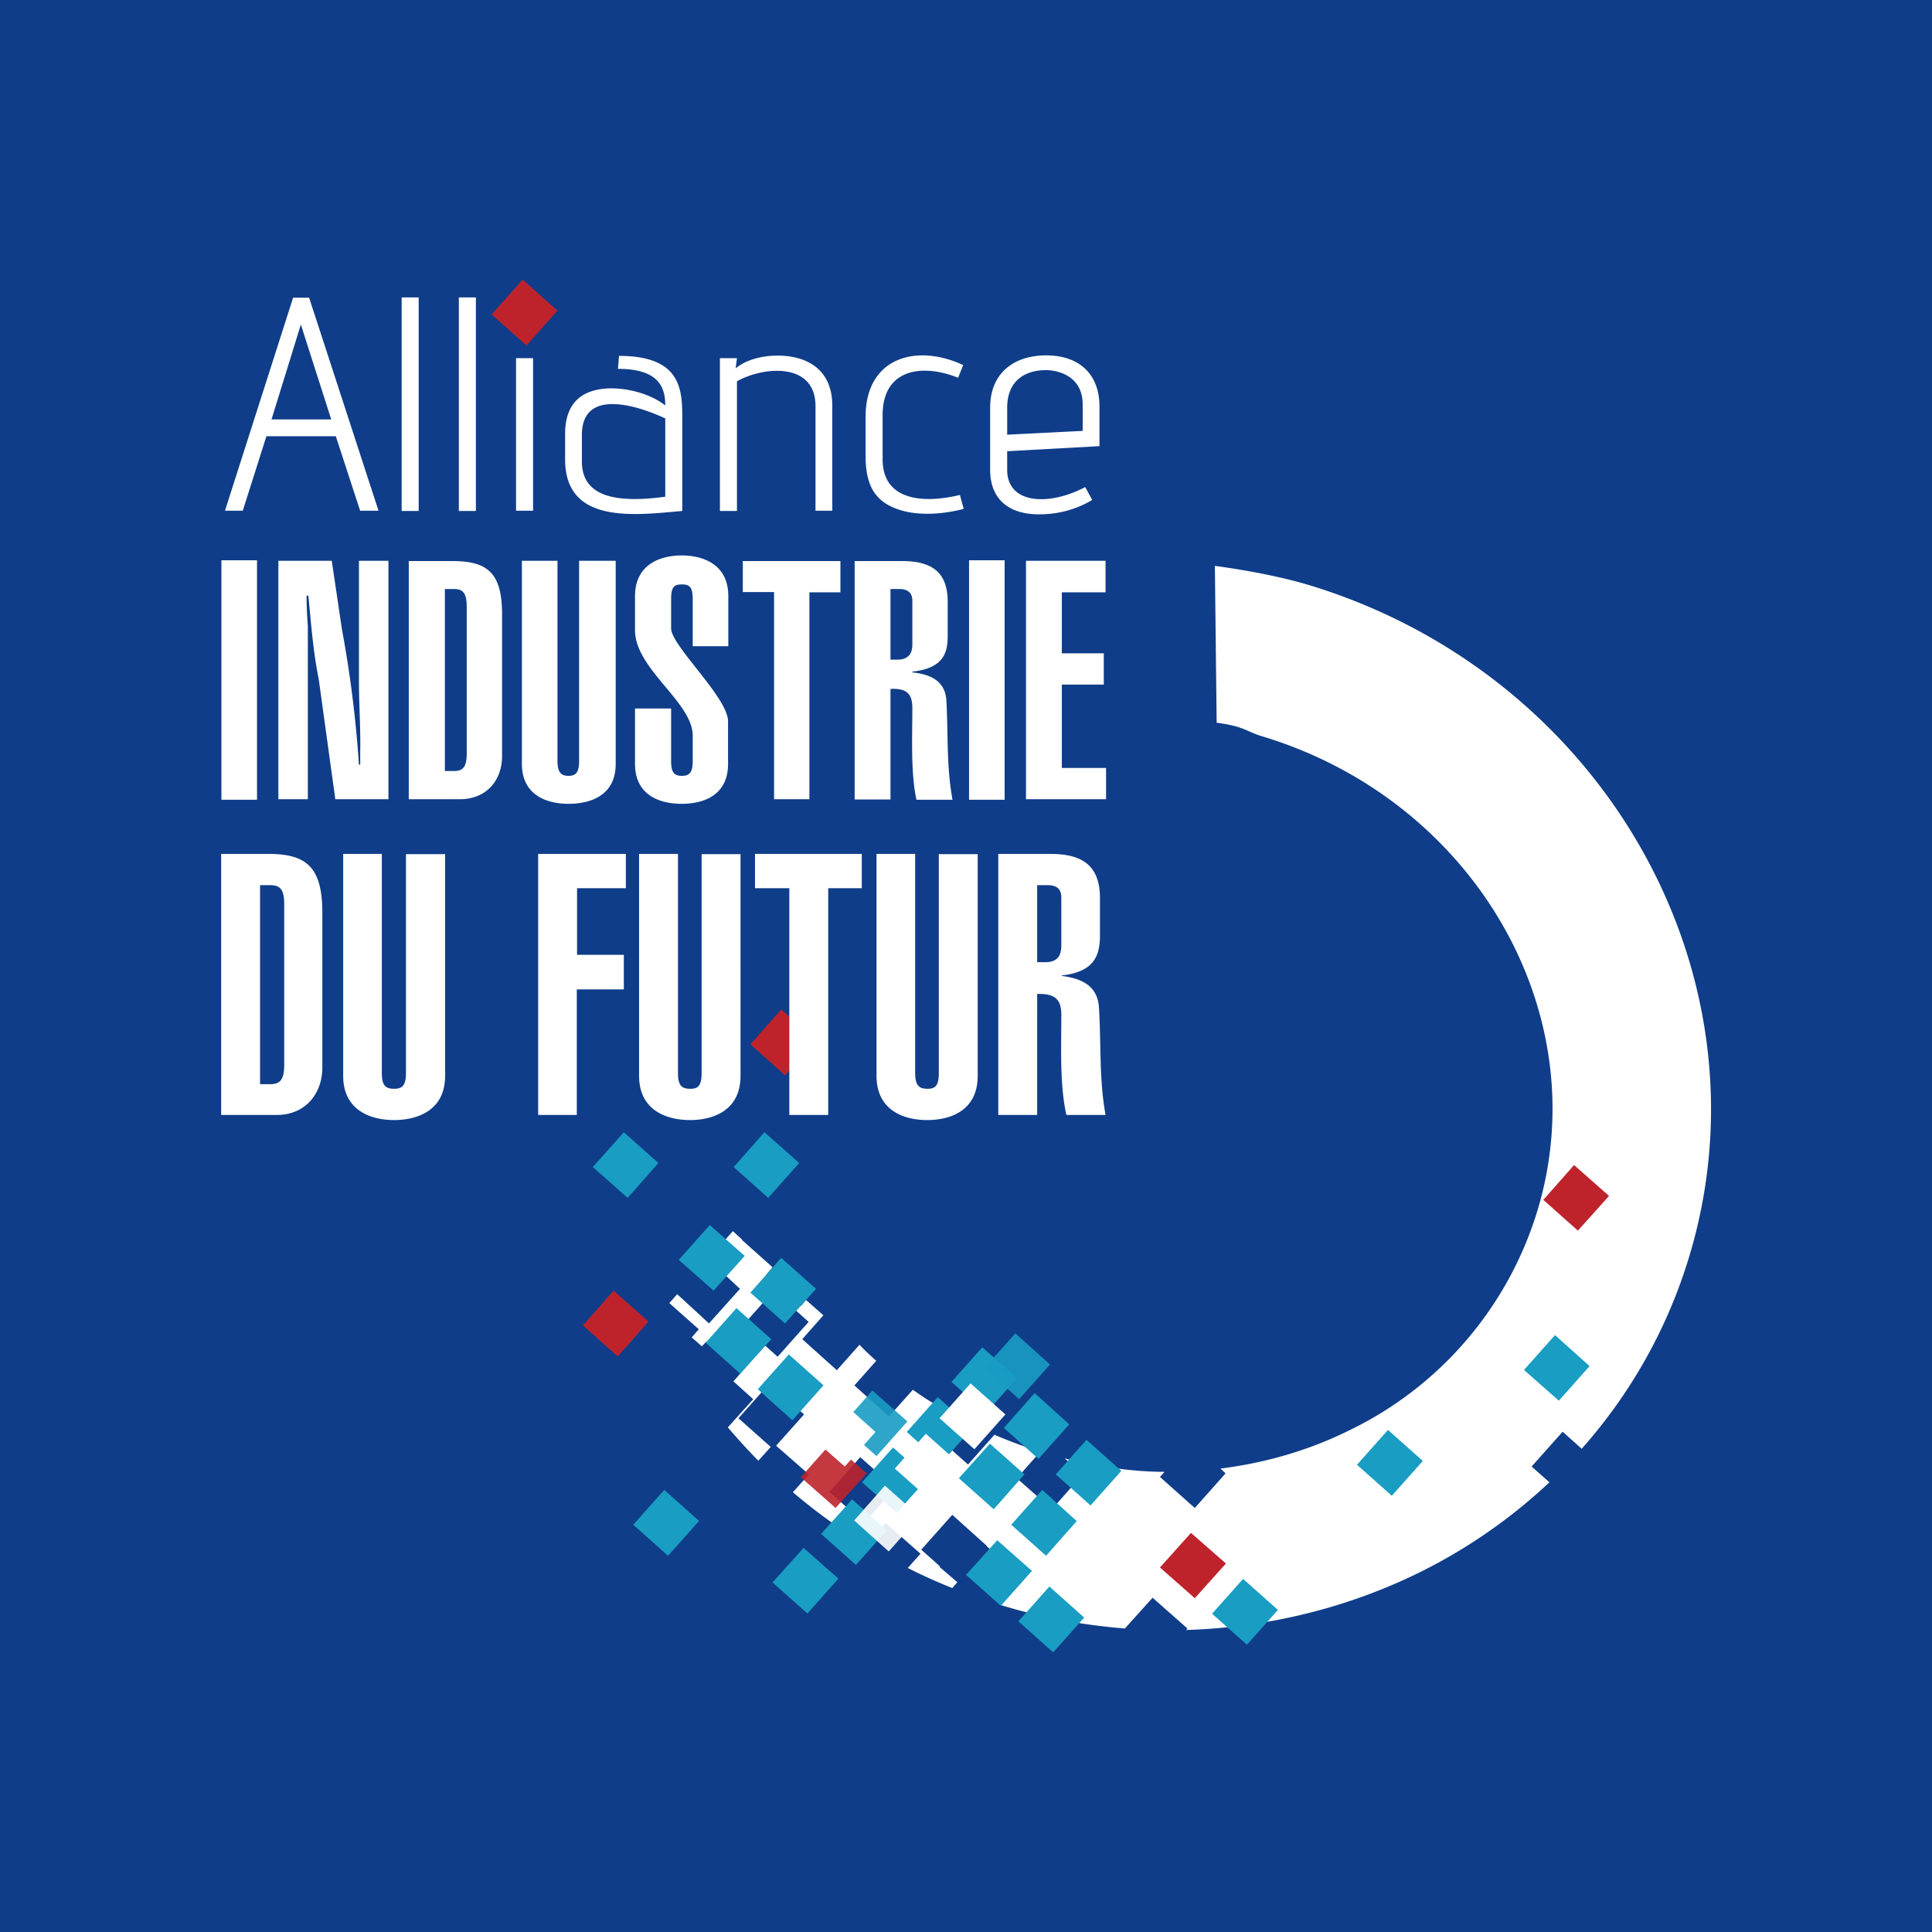 <svg width="76" height="76" fill="none" xmlns="http://www.w3.org/2000/svg"><path fill="#0F3D89" d="M0 0h76v76H0z"/><path d="M10.11 22.04h-1.4v9.42h1.4v-9.42Zm.84.02v9.38h1.16v-6.8c-.03-.4-.05-.82-.05-1.21h.07c.11 1.11.18 2.15.41 3.3l.65 4.71h2.09v-9.38h-1.16v4.77c0 .9.07 1.83.05 2.73v.52h-.05a45.85 45.85 0 0 0-.67-5.33l-.4-2.69h-2.1Zm6.55 1.11h.33c.34 0 .53.1.53.7v5.76c0 .61-.19.7-.53.7h-.33v-7.16Zm-1.41 8.27h1.99c1.09 0 1.67-.78 1.67-1.69v-5.58c0-1.65-.58-2.1-1.97-2.1h-1.7v9.37Zm6.69-9.38v7.88c0 .46-.14.58-.42.58-.27 0-.43-.12-.43-.58v-7.88h-1.4v7.99c0 1.23.98 1.57 1.83 1.57.89 0 1.86-.34 1.86-1.57v-7.99h-1.44Zm3.62 5.81h-1.42v2.18c0 1.23.97 1.57 1.83 1.57.88 0 1.83-.34 1.83-1.57v-1.67c0-.94-2.24-2.98-2.24-3.66v-1.15c0-.5.13-.58.43-.58.28 0 .42.09.42.58v1.85h1.4v-1.97c0-1.23-.96-1.6-1.84-1.6-.86 0-1.83.37-1.83 1.6v1.34c0 1.53 2.27 2.83 2.27 4.15v1c0 .46-.14.58-.42.58-.3 0-.43-.12-.43-.58v-2.07Zm2.82-5.81v1.23h1.23v8.15h1.39V23.3h1.22v-1.23h-3.84Zm5.81 1.11h.33c.32 0 .53.12.53.47v1.71c0 .32-.12.6-.6.6h-.26v-2.78Zm0 8.27V27.1c.65-.03.86.2.86.76 0 1.11-.07 2.53.16 3.6h1.42c-.24-1.28-.17-2.6-.24-3.88-.04-.85-.71-1.06-1.34-1.13v-.03c1.2-.13 1.39-.71 1.39-1.4v-1.35c0-1.2-.67-1.6-1.8-1.6h-1.86v9.38h1.41Zm4.49-9.4h-1.4v9.42h1.4v-9.42Zm3.99 9.4v-1.23h-1.74v-3.28h1.65V25.7h-1.65v-2.4h1.72v-1.24h-3.13v9.38h3.15Zm-33.28 3.38h.37c.37 0 .58.1.58.74v6.33c0 .65-.21.76-.58.76h-.37v-7.83ZM8.7 43.86h2.18c1.18 0 1.8-.89 1.8-1.86v-6.09c0-1.8-.62-2.32-2.13-2.32H8.7v10.27Zm7.27-10.26v8.61c0 .5-.16.62-.46.62-.33 0-.49-.11-.49-.62v-8.62H13.5v8.73c0 1.35 1.07 1.74 2 1.74.94 0 2.01-.39 2.01-1.74V33.6h-1.53Zm6.72 10.26v-4.94h1.85v-1.36H22.7v-2.62h1.92v-1.35h-3.45v10.27h1.53ZM27.6 33.6v8.61c0 .5-.14.62-.44.62-.33 0-.49-.11-.49-.62v-8.62h-1.53v8.73c0 1.35 1.07 1.74 2 1.74.94 0 1.99-.39 1.99-1.74V33.6H27.6Zm9.33 0v8.61c0 .5-.14.62-.44.62-.32 0-.49-.11-.49-.62v-8.62h-1.52v8.73c0 1.35 1.06 1.74 1.99 1.74.95 0 1.99-.39 1.99-1.74V33.6h-1.53Zm3.87 1.22h.4c.34 0 .55.12.55.49v1.87c0 .38-.12.67-.63.67h-.32v-3.03Zm0 9.04V39.1c.74-.02.95.24.95.84 0 1.2-.07 2.74.2 3.92h1.54c-.26-1.42-.17-2.86-.26-4.22-.05-.93-.79-1.16-1.46-1.25v-.02c1.3-.14 1.5-.81 1.5-1.58v-1.46c0-1.32-.74-1.74-1.96-1.74h-2.04v10.27h1.53ZM14.17 20.1l-.96-2.94h-2.73l-.93 2.93h-.7l2.68-8.38h.63l2.73 8.38h-.72Zm-2.33-7.35-1.16 3.75h2.35l-1.2-3.75Zm3.96 7.35v-8.4h.67v8.4h-.67Zm2.25 0v-8.4h.67v8.4h-.67Zm2.25 0v-6.01h.67v6h-.67Zm6.54 0c-1.9.17-4.61.53-4.61-2.03v-1c0-.86.33-1.35.82-1.59.85-.42 2.34-.15 3.12.47 0-.72-.26-1.44-1.86-1.44l.04-.51c2.49 0 2.49 1.37 2.49 2.52v3.57Zm-.67-3.64c-1.07-.5-3.28-1.22-3.28.65v1.04c0 1.4 1.35 1.65 3.28 1.39v-3.08Zm5.91 3.64v-4.12c0-1.76-2.07-1.56-3.09-.98v5.1h-.67v-6.01h.67l-.05.4c.68-.57 2.01-.64 2.78-.28.6.27 1.02.83 1.02 1.74v4.14h-.66Zm5.82-.08c-.84.22-1.78.27-2.5.04-.95-.3-1.35-.92-1.35-2.13V16.4c0-2.33 1.98-2.9 3.84-2.04l-.2.5c-1.42-.57-2.97-.35-2.97 1.47v1.74c0 1.6 1.55 1.76 3.04 1.4l.15.55Zm5.06-.35a4 4 0 0 1-1.98.56c-1.18.04-2.03-.5-2.03-1.75v-2.45c0-1.32.9-2.05 2.2-2.05 1.33 0 2.1.76 2.1 2.01v1.56l-3.63.2v.73c0 1.35 1.63 1.44 3.07.68l.27.5Zm-.37-3.76c0-1.12-.97-1.35-1.45-1.35-.8 0-1.52.4-1.52 1.48v1.06l2.97-.15v-1.04Z" fill="#fff"/><path d="M51.51 23.02c-1-.3-2.26-.56-3.72-.76l.07 6.17c1.13.15 1.15.35 1.84.55 8.3 2.53 13.14 10.9 10.77 18.67a14.16 14.16 0 0 1-7.36 8.6c-1.6.8-3.34 1.3-5.1 1.52l.2.19L47 59.32l-1.37-1.22.18-.2c-1.3-.01-2.62-.2-3.93-.53l.71.63-1.21 1.37L40 58.15l.92-1.04c-.62-.2-1.22-.42-1.8-.67l-1.04 1.17-1.37-1.22.7-.78c-.53-.3-1.03-.6-1.5-.94l-.94 1.05-1.36-1.22.86-.97c-.23-.2-.45-.41-.66-.63l-.89 1-1.36-1.22.83-.94-.68-.6-.2.23-1.37-1.22.25-.3-1.2-1.07v-.02l-.36-.33-.98 1.1 1.26 1.17-1.22 1.36-1.25-1.15-.31.35 1.16 1.03-.28.32.4.35.17-.18L29.15 54l-.3.34.78.7-1 1.11c.39.45.79.9 1.2 1.31l.49-.54-1.27-1.13 1.22-1.37 1.36 1.22-1.1 1.23L31.82 58l-.63.7c.9.77 1.86 1.46 2.88 2.08l.77-.87 1.37 1.21-.5.56c.57.29 1.15.55 1.75.79l.2-.23-.7-.6.02-.02-.74-.66 1.22-1.37 1.36 1.22-.01.01.75.67-.22.24.68.6-.7.8h.02c1.62.5 3.27.8 4.91.93l1.09-1.21 1.37 1.21-.05.06c3.2-.1 6.35-.86 9.25-2.3a21.13 21.13 0 0 0 5.04-3.51l-.7-.62 1.22-1.37.75.67a20.12 20.12 0 0 0 4.22-7.53C69.8 38.4 63.1 26.55 51.51 23.02ZM29.22 52.14l1.22-1.37L31.81 52l-1.22 1.37-1.37-1.22ZM34 59.91l-1.37-1.22 1.21-1.37 1.37 1.22L34 59.9Z" fill="#fff"/><path d="m29.29 49.4-1.37-1.21-1.22 1.37 1.37 1.21 1.22-1.36Zm33.24 4.34-1.36-1.22-1.22 1.37 1.37 1.21 1.21-1.36Zm-6.56 3.73-1.37-1.22-1.22 1.37 1.37 1.22 1.22-1.37ZM25.9 45.75l-1.36-1.21-1.22 1.37 1.37 1.21 1.21-1.37Zm5.54 0-1.37-1.21-1.21 1.37 1.36 1.21 1.22-1.37Zm8.57 8.45L38.64 53l-1.21 1.36 1.36 1.22 1.22-1.37Zm4.1 3.66-1.37-1.22L41.53 58l1.37 1.22 1.21-1.36Z" fill="#199DC3"/><path d="m48.22 61.5-1.37-1.2-1.22 1.36L47 62.87l1.22-1.36Z" fill="#BE232C"/><path d="m32.1 50.7-1.37-1.22-1.21 1.37 1.36 1.21 1.22-1.36Zm6.15 5.48-1.36-1.22-1.22 1.37 1.36 1.22 1.22-1.37Zm4.1 3.65L41 58.61l-1.22 1.37 1.37 1.22 1.21-1.37Zm-12.01-7.15-1.37-1.22-1.21 1.36 1.36 1.22 1.22-1.36Zm2.06 1.82-1.37-1.22-1.22 1.37 1.36 1.22 1.22-1.37Zm4.1 3.65-1.37-1.21-1.22 1.37 1.37 1.2 1.21-1.36Zm4.1 3.65-1.37-1.21L38 61.95l1.37 1.22 1.21-1.36Zm2.05 1.83-1.37-1.22-1.22 1.37L41.43 65l1.22-1.37Z" fill="#199DC3"/><path d="m25.51 51.99-1.37-1.22-1.21 1.37 1.37 1.22 1.21-1.37Z" fill="#BE232C"/><path d="m27.5 59.83-1.37-1.22-1.22 1.37 1.37 1.22 1.22-1.37Zm5.48 2.27-1.37-1.21-1.22 1.36 1.37 1.22 1.22-1.37Zm1.91-1.9-1.37-1.22-1.22 1.36 1.37 1.22 1.22-1.37Z" fill="#199DC3"/><path opacity=".9" d="m41.3 53.67-1.36-1.22-1.22 1.37 1.37 1.22 1.22-1.37Z" fill="#199DC3"/><path d="m39.55 55.64-1.37-1.22-1.22 1.37 1.37 1.22 1.22-1.37Zm-1.76 1.98-1.37-1.22-1.22 1.37 1.37 1.22 1.22-1.37Z" fill="#fff"/><path opacity=".9" d="m36.18 59.66-1.37-1.22-1.21 1.37 1.36 1.22 1.22-1.37Z" fill="#fff"/><path opacity=".9" d="m34.09 57.96-1.37-1.22-1.22 1.37 1.37 1.21 1.22-1.36Z" fill="#BE232C"/><path d="m32.1 40.93-1.37-1.22-1.21 1.37 1.36 1.22 1.22-1.37ZM21.93 12.22 20.56 11l-1.22 1.37 1.37 1.22 1.22-1.37ZM63.3 47.05l-1.38-1.22-1.21 1.37 1.36 1.21 1.22-1.36Z" fill="#BE232C"/><path d="M42.06 56.03 40.7 54.8l-1.21 1.37 1.36 1.22 1.22-1.37Zm8.21 7.3-1.37-1.22-1.22 1.37 1.37 1.22 1.22-1.37ZM40.3 58l-1.36-1.21-1.22 1.36 1.37 1.22L40.3 58Z" fill="#199DC3"/><path opacity=".9" d="m35.7 55.92-1.38-1.22-1.21 1.36 1.37 1.22 1.21-1.36Z" fill="#199DC3"/><path d="m34.44 56.33-1.36-1.22-1.22 1.37 1.37 1.21 1.21-1.36ZM29.7 33.6v1.34h1.35v8.92h1.53v-8.92h1.32v-1.35h-4.2Z" fill="#fff"/></svg>